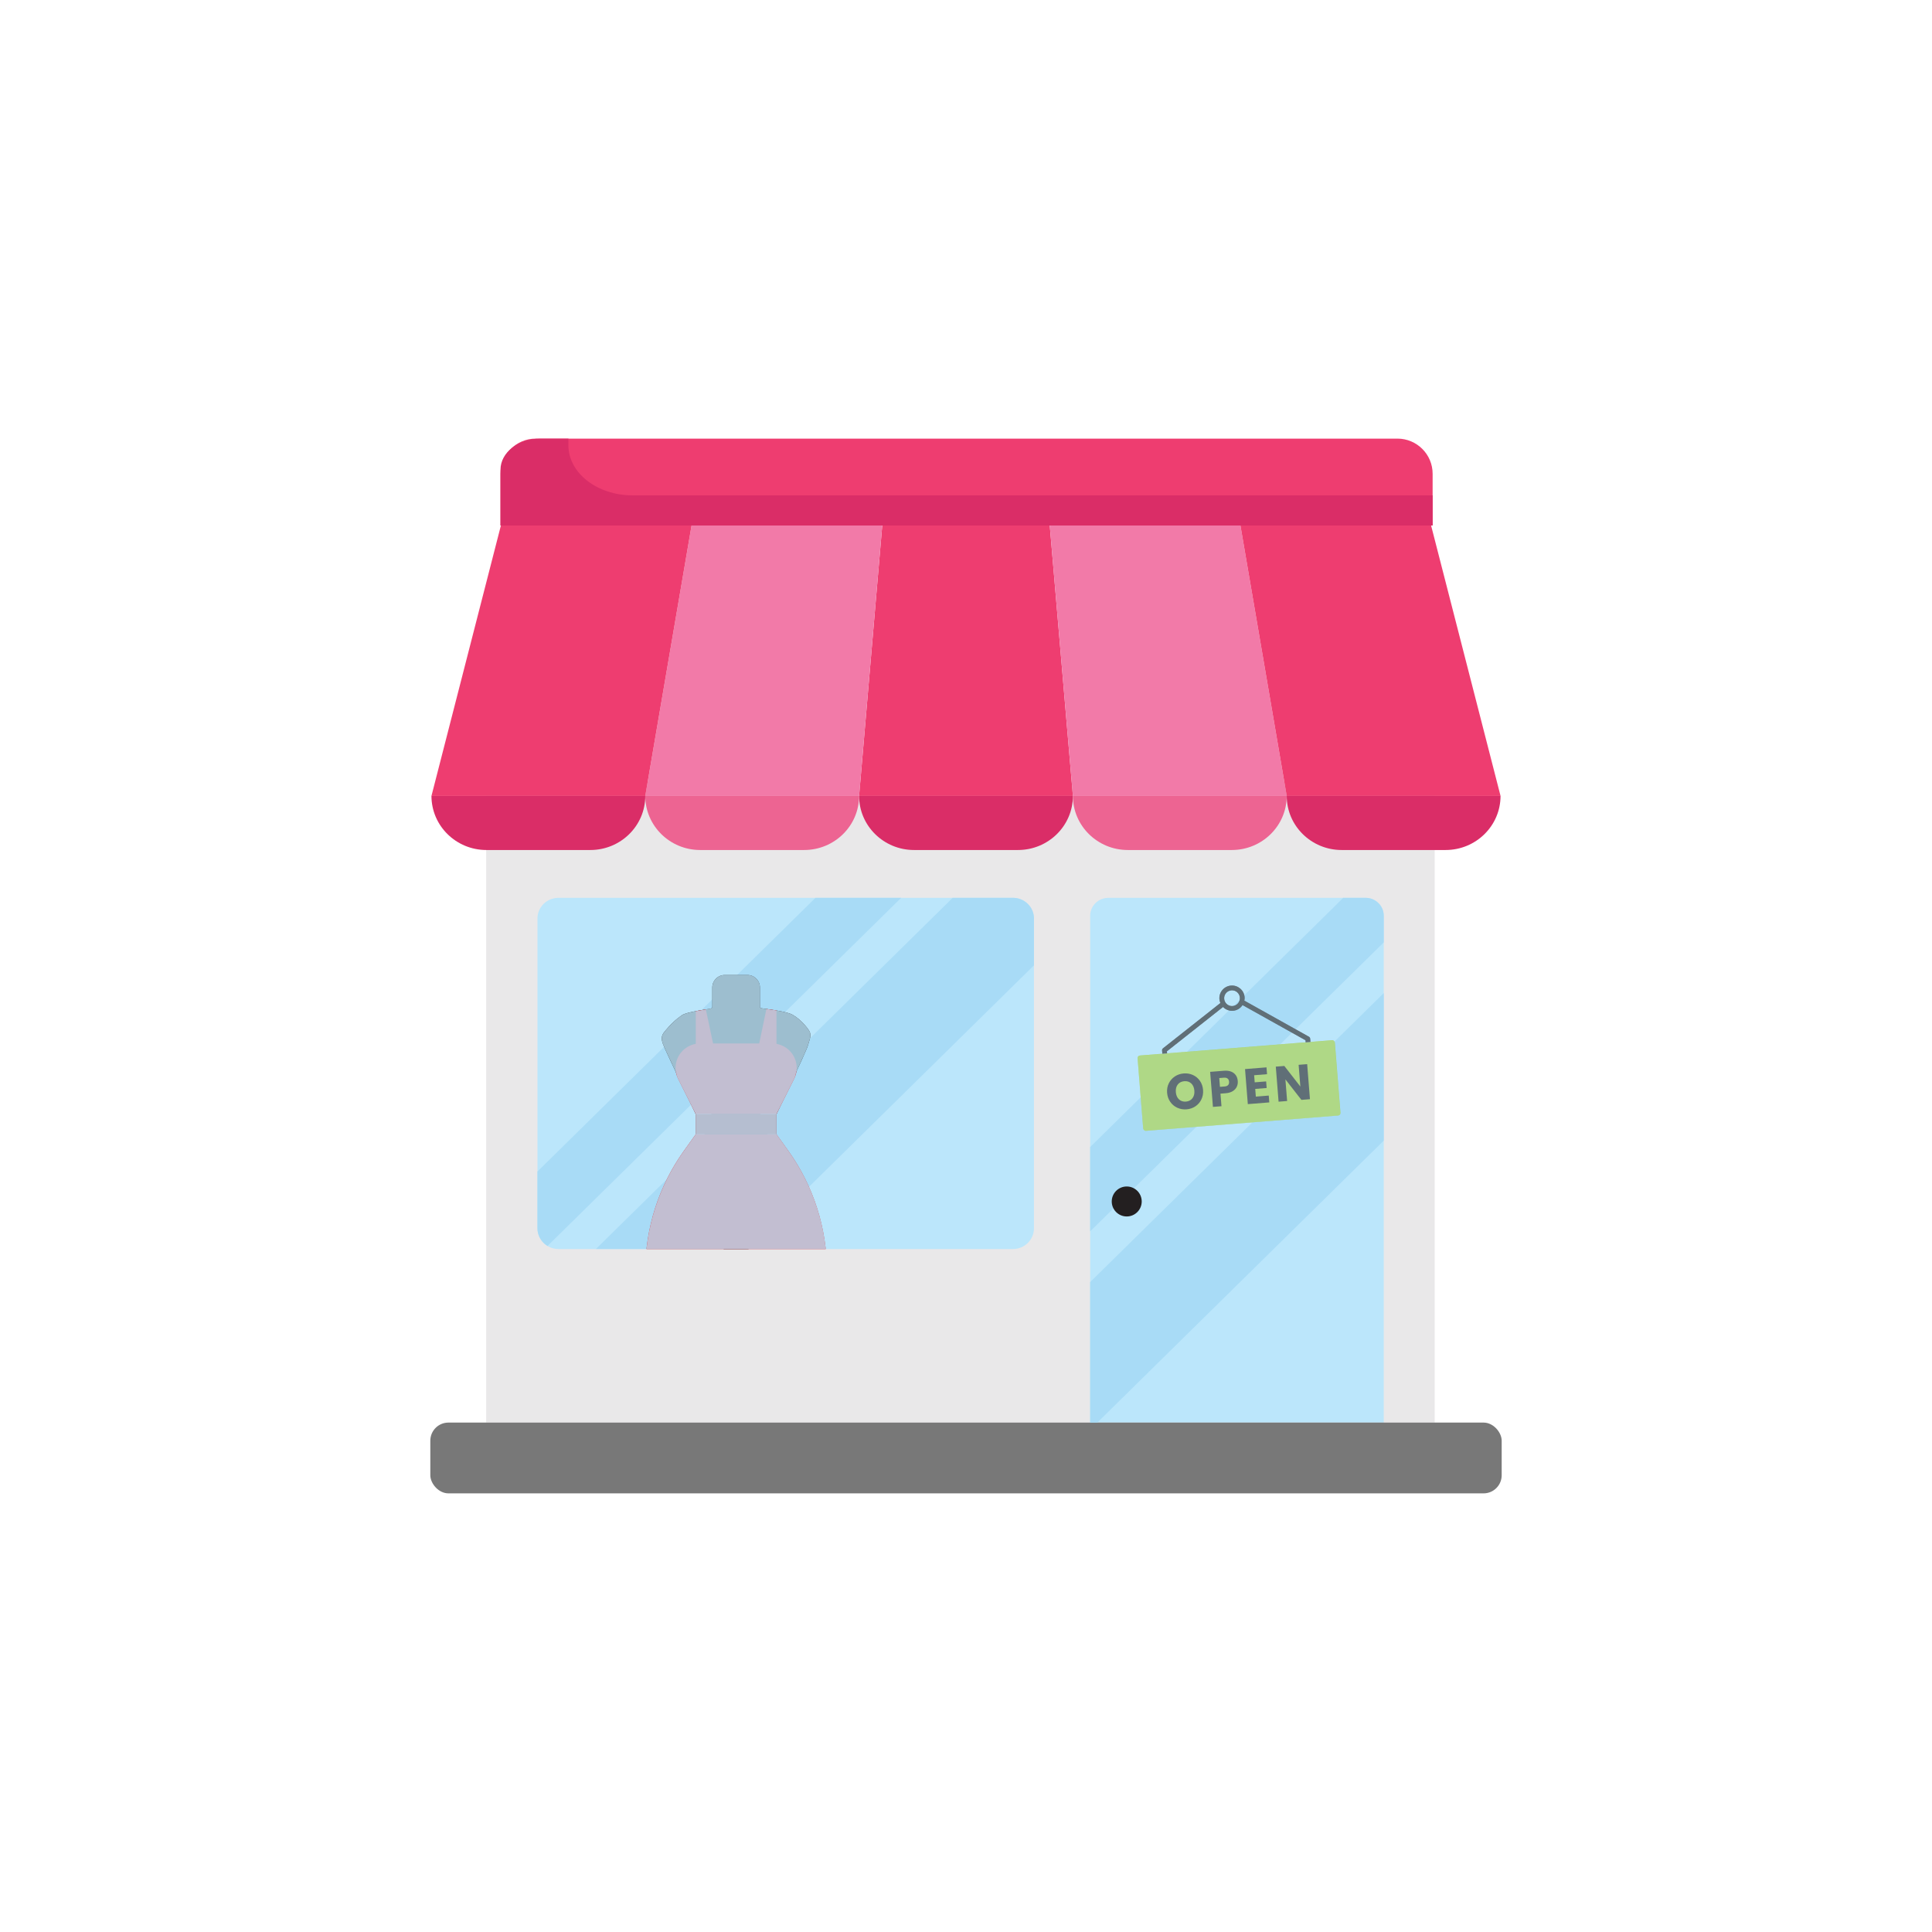 <?xml version="1.0" encoding="UTF-8"?> <svg xmlns="http://www.w3.org/2000/svg" xmlns:xlink="http://www.w3.org/1999/xlink" viewBox="0 0 1080 1080"><defs><style> .cls-1 { fill: none; } .cls-2 { fill: #da2d67; } .cls-3 { fill: #231f20; } .cls-4 { fill: #f27aa8; } .cls-5 { fill: #ee3d70; } .cls-6 { fill: #da1f26; } .cls-7 { fill: #a6ce38; } .cls-8 { fill: #ed6492; } .cls-9 { fill: #a8dbf6; } .cls-10 { opacity: .8; } .cls-11 { fill: #9b1c23; } .cls-12 { opacity: .4; } .cls-12, .cls-13 { fill: #bbe6fb; } .cls-14 { fill: #e9e8e9; } .cls-15 { fill: #787878; } .cls-16 { clip-path: url(#clippath); } </style><clipPath id="clippath"><rect class="cls-1" x="300.44" y="503.6" width="277.55" height="194.62"></rect></clipPath></defs><g id="Layer_3" data-name="Layer 3"><rect class="cls-1" y="0" width="1080" height="1080" rx="219.71" ry="219.71"></rect></g><g id="icons"><g><g><rect class="cls-14" x="271.76" y="437.09" width="530.25" height="358.15"></rect><path class="cls-13" d="M577.99,513.46v173.19c0,6.39-5.26,11.57-11.75,11.57h-254.05c-2.25,0-4.35-.61-6.13-1.71-3.36-2.04-5.62-5.71-5.62-9.86v-173.19c0-6.39,5.26-11.57,11.75-11.57h254.05c6.49,0,11.75,5.18,11.75,11.57Z"></path><path class="cls-13" d="M773.52,511.91v283.33h-164.11v-283.33c0-5.53,4.56-10.01,10.17-10.01h143.77c5.62,0,10.17,4.48,10.17,10.01Z"></path><path class="cls-5" d="M299.44,245.19h481.75c10.85,0,19.66,8.81,19.66,19.66v28.9H279.78v-28.9c0-10.85,8.81-19.66,19.66-19.66Z"></path><path class="cls-2" d="M800.84,276.9v16.85H279.78v-31.18c0-9.6,9.95-17.38,22.23-17.38h15.76c-.03.16-.03.34-.03.53v3.19c0,15.46,16.03,27.99,35.8,27.99h447.29Z"></path><path class="cls-2" d="M330,475.16h-58.1c-16.96,0-30.71-13.54-30.71-30.23h119.52c0,16.7-13.75,30.23-30.71,30.23Z"></path><path class="cls-8" d="M449.52,475.16h-58.1c-16.96,0-30.71-13.54-30.71-30.23h119.52c0,16.7-13.75,30.23-30.71,30.23Z"></path><path class="cls-2" d="M569.05,475.16h-58.1c-16.96,0-30.71-13.54-30.71-30.23h119.52c0,16.7-13.75,30.23-30.71,30.23Z"></path><path class="cls-8" d="M688.57,475.16h-58.1c-16.96,0-30.71-13.54-30.71-30.23h119.52c0,16.7-13.75,30.23-30.71,30.23Z"></path><path class="cls-2" d="M808.1,475.16h-58.1c-16.96,0-30.71-13.54-30.71-30.23h119.52c0,16.7-13.75,30.23-30.71,30.23Z"></path><polygon class="cls-5" points="586.82 293.75 493.18 293.75 480.24 444.92 599.76 444.92 586.82 293.75"></polygon><polygon class="cls-4" points="493.18 293.75 386.59 293.75 360.71 444.92 480.24 444.92 493.18 293.75"></polygon><polygon class="cls-5" points="386.59 293.75 280.01 293.75 241.19 444.92 360.71 444.92 386.59 293.75"></polygon><polygon class="cls-4" points="693.41 293.75 586.82 293.75 599.76 444.92 719.29 444.92 693.41 293.75"></polygon><polygon class="cls-5" points="799.99 293.75 693.41 293.75 719.29 444.92 838.81 444.92 799.99 293.75"></polygon><rect class="cls-15" x="240.55" y="795.23" width="598.9" height="39.57" rx="10.13" ry="10.13"></rect><path class="cls-9" d="M503.76,501.89l-197.7,194.62c-3.36-2.04-5.62-5.71-5.62-9.86v-31.77l155.42-152.99h47.91Z"></path><path class="cls-9" d="M577.99,513.46v26.16l-161.08,158.59h-83.8l199.46-196.32h33.67c6.5,0,11.75,5.2,11.75,11.57Z"></path><path class="cls-9" d="M773.52,511.91v14.9l-164.11,161.52v-47.13l141.49-139.31h12.45c5.62,0,10.17,4.48,10.17,10.01Z"></path><polygon class="cls-9" points="773.52 555.14 773.52 637.61 613.42 795.23 609.41 795.23 609.41 716.69 773.52 555.14"></polygon></g><g class="cls-16"><g><path class="cls-3" d="M439.59,691.47c1.83,0,3.63-.73,4.94-2.07,1.31-1.31,2.04-3.09,2.01-4.94,0,0-21.49-61.23-21.7-63.03,0-2.69,9.23,1.35,9.23,1.35,0,0,16.56-34.73,17.57-38.41,1.01-3.68,2.25-5.72.6-8.31-.37-.58-3.74-5.67-9.18-8.81-3.56-2.07-15.27-3.19-17.86-3.71l-.39-.42v-11.11c0-3.84-3.14-6.98-6.98-6.98h-12.67c-3.87,0-6.98,3.14-6.98,6.98v11.11l-.55.58c-2.3.63-13.49,1.83-16.42,3.79-5.65,3.82-9.72,9.2-10.17,9.8-2.09,2.82-.89,5.41.76,9.18,1.65,3.77,17.12,36.32,17.12,36.32,0,0,9.62-5.47,9.67-3.27-.37,2.17-22.14,64.96-22.14,64.96-.03,1.86.71,3.63,2.01,4.94,1.31,1.33,3.11,2.07,4.94,2.07h21.12v48.78h13.93v-48.78h21.12Z"></path><g><path class="cls-6" d="M360.71,746.93v-36.3c0-24.1,7.53-47.61,21.54-67.22l6.67-9.34h45.14s6.67,9.34,6.67,9.34c14.01,19.61,21.54,43.12,21.54,67.22v36.3h-101.57Z"></path><path class="cls-6" d="M434.07,583.52v-18.71l-5.64-.79-4.03,19.26h-25.8l-4.03-19.03-5.64.97v18.3c-6.41,1.14-11.29,6.71-11.29,13.45,0,2.13.5,4.22,1.45,6.12l9.84,19.68h45.14l9.84-19.68c.95-1.9,1.45-4,1.45-6.12,0-6.74-4.88-12.31-11.29-13.45Z"></path><rect class="cls-11" x="388.93" y="622.78" width="45.14" height="11.29"></rect></g></g><g class="cls-10"><path class="cls-13" d="M434.07,634.07v-11.29l9.84-19.68c.59-1.19.94-2.46,1.17-3.76,3.3-7.14,6.16-13.51,6.56-14.97,1.01-3.68,2.25-5.72.6-8.31-.37-.58-3.74-5.67-9.18-8.81-1.73-1-5.39-1.78-8.99-2.38v-.06l-5.64-.79h0c-1.43-.19-2.6-.35-3.22-.48l-.39-.42v-11.11c0-3.84-3.14-6.98-6.98-6.98h-12.67c-3.87,0-6.98,3.14-6.98,6.98v11.11l-.55.58c-.57.15-1.68.34-3.06.57h0s-1.32.22-1.32.22c-1.25.2-2.6.43-4,.69l-.33.06h0c-3.21.61-6.35,1.35-7.71,2.26-5.65,3.82-9.72,9.2-10.17,9.8-2.09,2.82-.89,5.41.76,9.18.62,1.41,3.18,6.87,6.14,13.15.24,1.2.59,2.38,1.14,3.49l9.84,19.68v11.29l-6.67,9.34c-14.01,19.62-21.54,43.12-21.54,67.22v36.3h101.57v-36.3c0-24.1-7.53-47.61-21.54-67.22l-6.67-9.34Z"></path></g></g><circle class="cls-3" cx="629.85" cy="671.63" r="8.38"></circle><g><rect class="cls-7" x="637.28" y="585.73" width="110.62" height="42.23" rx="1.42" ry="1.42" transform="translate(-45.93 56.82) rotate(-4.55)"></rect><path class="cls-3" d="M732.54,582.48l-.15-1.89c-.04-.44-.29-.84-.68-1.05l-36.12-20.18c.12-.62.2-1.26.15-1.93-.31-3.88-3.72-6.79-7.6-6.48-3.88.31-6.79,3.72-6.48,7.6.06.76.27,1.47.55,2.14l-32.1,25.34c-.35.27-.54.71-.5,1.15l.15,1.89,2.64-.21-.09-1.18,31.37-24.77c1.42,1.44,3.41,2.3,5.58,2.12,2.26-.18,4.17-1.43,5.32-3.19l35.22,19.68.09,1.18,2.64-.21ZM688.36,553.6c2.42-.19,4.55,1.62,4.74,4.04.19,2.43-1.62,4.55-4.04,4.75s-4.55-1.62-4.74-4.05c-.19-2.42,1.62-4.55,4.04-4.74Z"></path><g><path class="cls-3" d="M658.13,619.25c-1.6-.73-2.91-1.83-3.94-3.3-1.03-1.46-1.61-3.15-1.77-5.07-.15-1.91.16-3.68.94-5.27.78-1.59,1.91-2.88,3.37-3.86,1.47-.98,3.12-1.54,4.97-1.69,1.84-.14,3.56.14,5.17.88,1.6.73,2.9,1.83,3.91,3.28,1,1.45,1.59,3.14,1.74,5.06.15,1.92-.16,3.68-.93,5.28-.77,1.61-1.89,2.9-3.34,3.87-1.46.98-3.11,1.54-4.95,1.69-1.84.15-3.56-.15-5.17-.88ZM666.58,613.92c.86-1.11,1.22-2.53,1.08-4.24-.14-1.73-.72-3.07-1.74-4.03-1.02-.96-2.32-1.38-3.88-1.25-1.58.13-2.8.74-3.66,1.84-.86,1.1-1.22,2.52-1.08,4.27.14,1.73.72,3.08,1.74,4.04,1.02.96,2.32,1.38,3.91,1.25,1.56-.12,2.77-.75,3.63-1.86Z"></path><path class="cls-3" d="M691.38,607.47c-.45.98-1.19,1.8-2.22,2.46s-2.35,1.06-3.95,1.19l-2.96.23.56,7.03-4.77.38-1.56-19.59,7.73-.61c1.56-.12,2.91.04,4.03.49,1.12.45,1.99,1.13,2.61,2.04.62.91.97,1.97,1.07,3.2.09,1.14-.09,2.2-.54,3.18ZM686.53,606.55c.42-.46.59-1.09.53-1.87-.06-.78-.33-1.37-.81-1.76-.48-.39-1.18-.55-2.09-.48l-2.59.2.39,4.91,2.59-.2c.91-.07,1.58-.34,1.98-.8Z"></path><path class="cls-3" d="M701.07,601.06l.32,3.97,6.39-.51.29,3.68-6.39.51.34,4.3,7.22-.58.3,3.82-12,.96-1.56-19.59,12-.96.3,3.82-7.23.58Z"></path><path class="cls-3" d="M732.26,614.45l-4.77.38-8.94-11.45.96,12.09-4.77.38-1.56-19.59,4.77-.38,8.95,11.5-.96-12.14,4.77-.38,1.56,19.59Z"></path></g></g><path class="cls-12" d="M746.16,582.82c-.06-.78-.75-1.36-1.52-1.3l-12.1.96-.15-1.89c-.03-.44-.29-.84-.68-1.05l-36.12-20.18c.12-.62.2-1.26.15-1.93-.31-3.88-3.72-6.79-7.6-6.48-3.88.31-6.79,3.72-6.48,7.6.06.76.27,1.47.55,2.14l-32.1,25.34c-.35.27-.54.7-.5,1.15l.15,1.89,2.64-.21-.09-1.18,31.37-24.77c1.42,1.44,3.41,2.3,5.58,2.12,2.26-.18,4.17-1.43,5.32-3.19l35.22,19.68.09,1.18-92.7,7.37c-.78.06-1.36.74-1.3,1.52l3.12,39.28c.06.78.75,1.36,1.52,1.3l107.45-8.55c.78-.06,1.36-.75,1.3-1.52l-3.12-39.28ZM689.06,562.39c-2.42.19-4.55-1.62-4.74-4.05-.19-2.42,1.62-4.55,4.04-4.74s4.55,1.62,4.74,4.04c.19,2.43-1.62,4.55-4.04,4.75Z"></path></g></g></svg> 